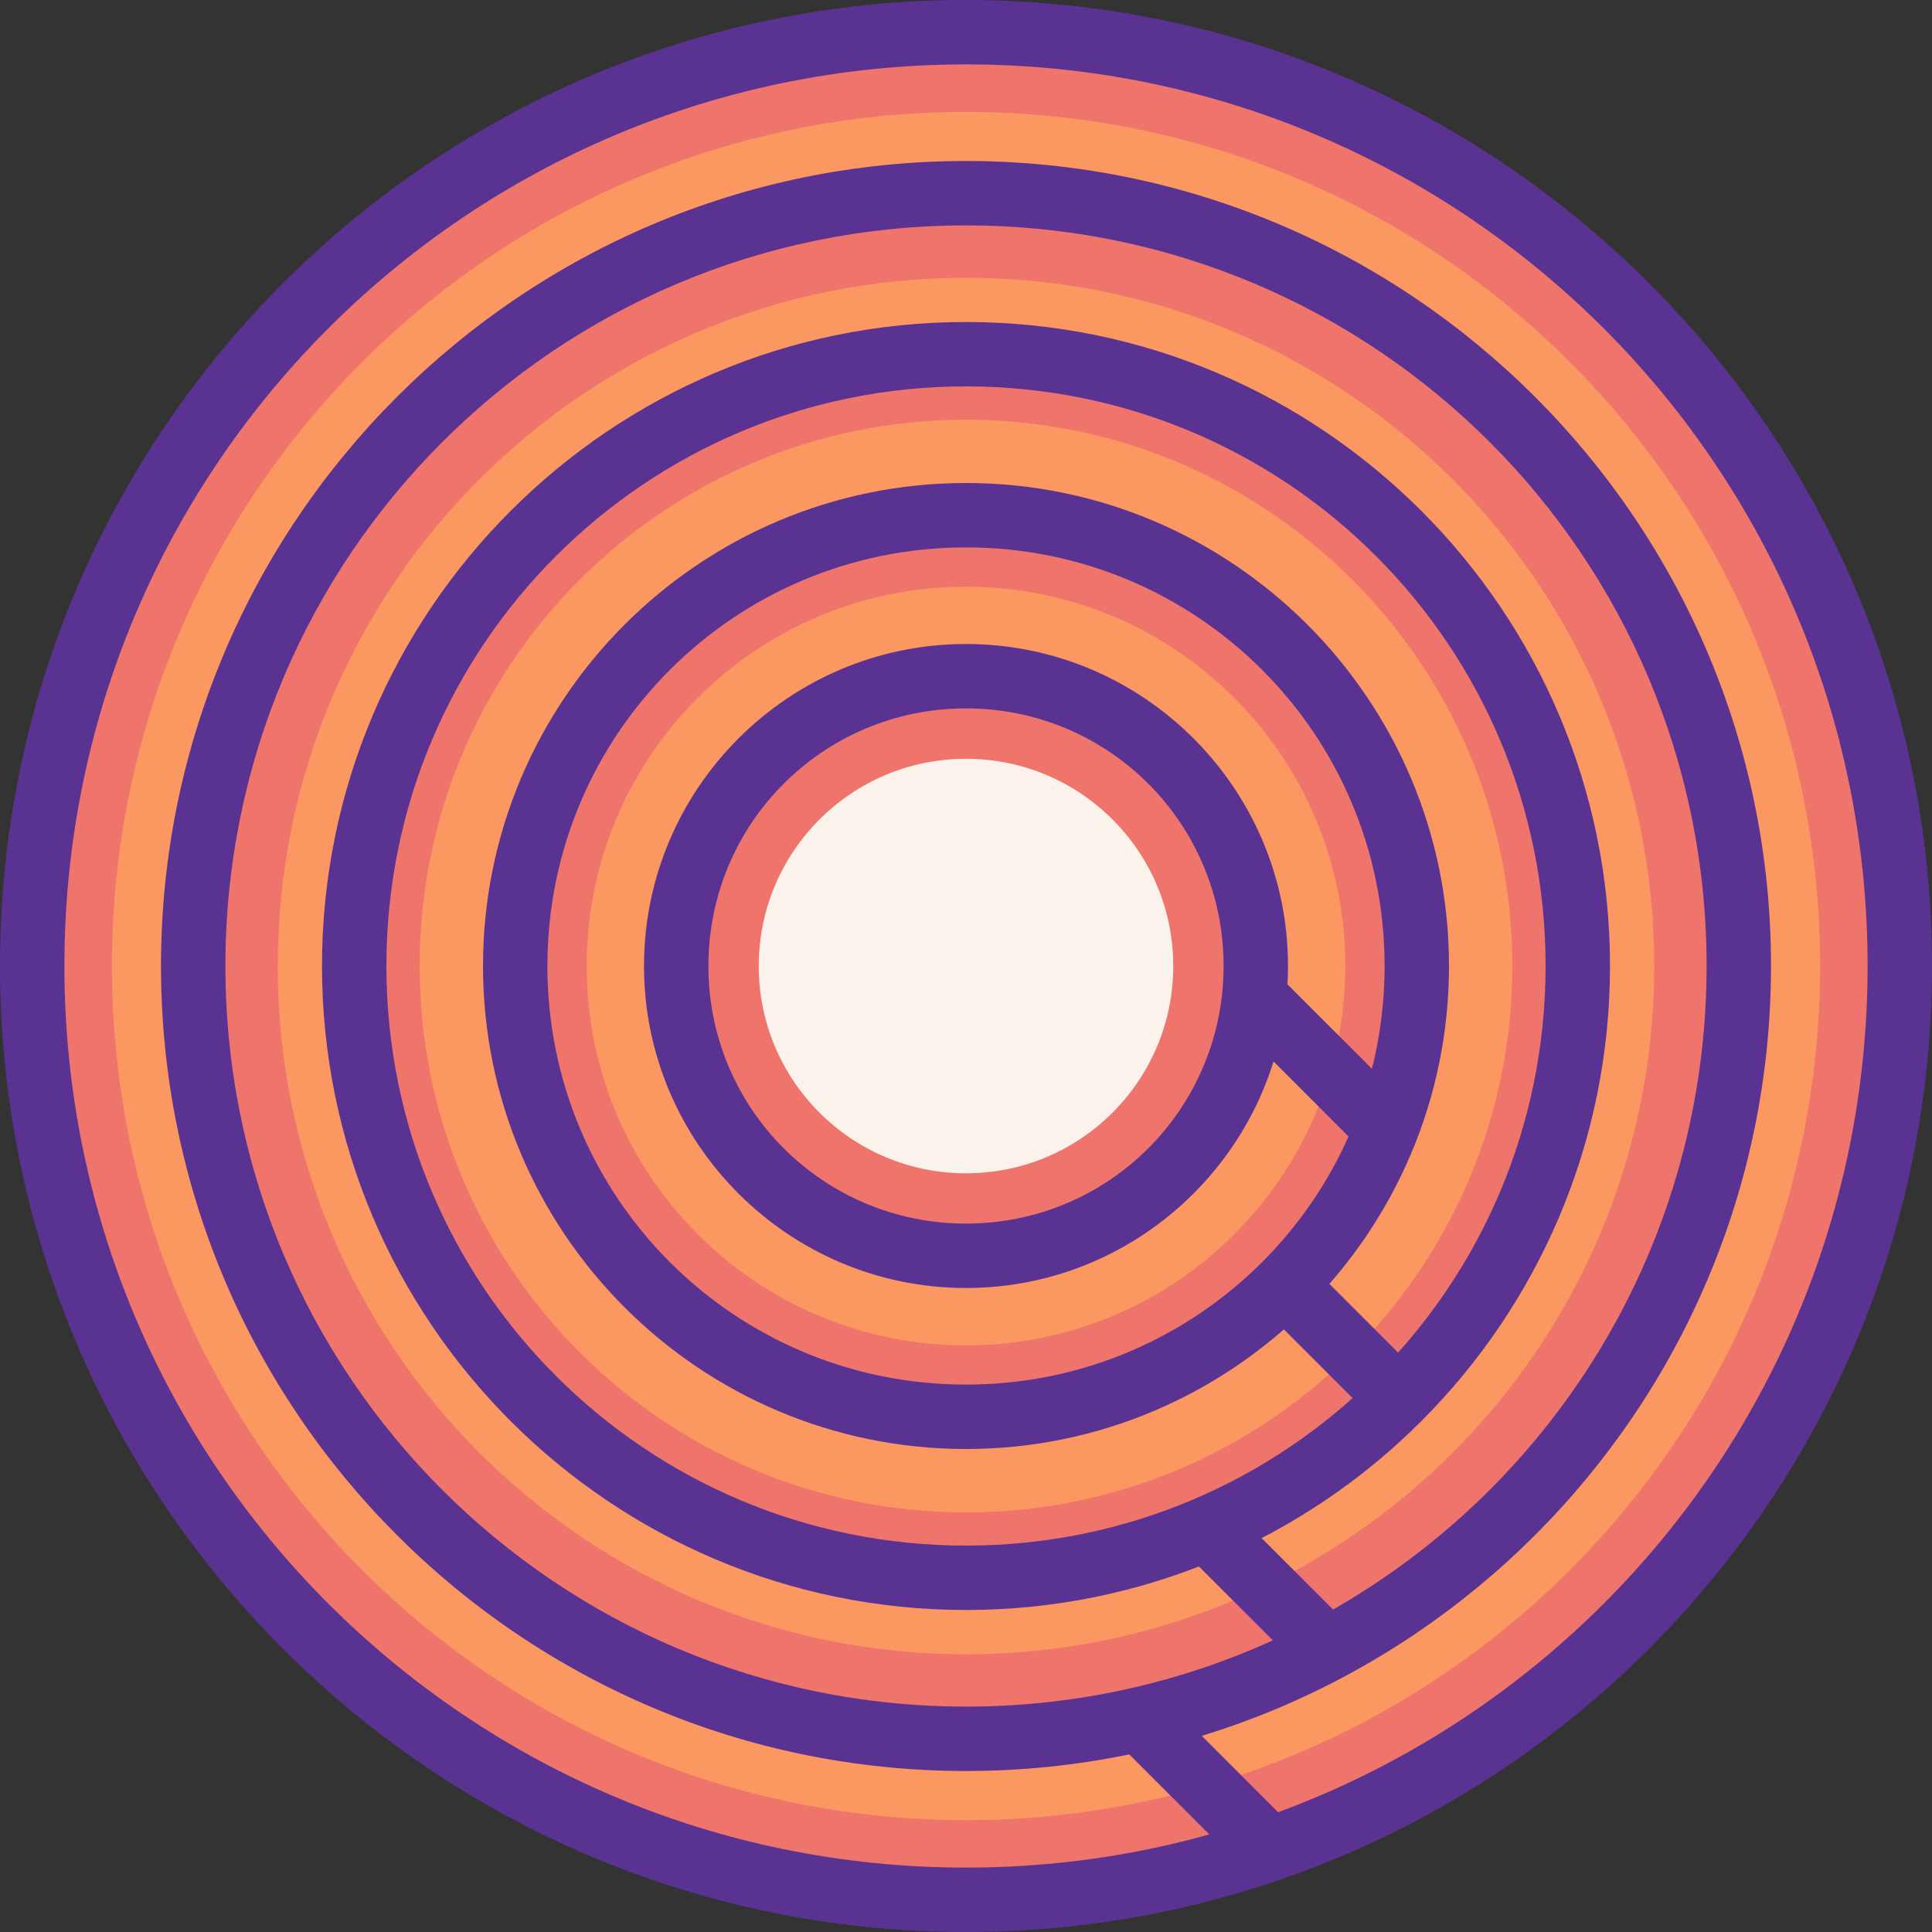 <?xml version="1.0" encoding="iso-8859-1"?>
<!-- Generator: Adobe Illustrator 19.0.0, SVG Export Plug-In . SVG Version: 6.00 Build 0)  -->
<svg version="1.1" id="Layer_1" xmlns="http://www.w3.org/2000/svg" xmlns:xlink="http://www.w3.org/1999/xlink" x="0px" y="0px"
	 viewBox="0 0 480 480" style="enable-background:new 0 0 480 480;" xml:space="preserve">
<rect x="0" y="0" width="480" height="480" fill="#333333" stroke="none"/>
<g transform="translate(0 -1020.36)">
	<g shape-rendering="auto" image-rendering="auto" color-rendering="auto" color-interpolation="sRGB">
		<path style="fill:#5A3392;" d="M240,1020.36c-132.454,0-240,107.547-240,240c0,132.455,107.546,240,240,240s240-107.545,240-240
			C480,1127.907,372.454,1020.36,240,1020.36z"/>
		<path style="fill:#EE746C;" d="M240,1036.36c123.807,0,224,100.193,224,224c0,123.807-100.193,224-224,224s-224-100.193-224-224
			C16,1136.553,116.193,1036.36,240,1036.36z"/>
	</g>
	<path style="fill:#FB9761;" d="M27.799,1260.374C27.8,1377.569,122.805,1472.573,240,1472.573s212.2-95.004,212.201-212.199
		c0-117.195-95.005-212.201-212.201-212.201c0,0,0,0,0,0C122.805,1048.172,27.799,1143.178,27.799,1260.374
		C27.799,1260.374,27.799,1260.374,27.799,1260.374L27.799,1260.374z"/>
	<g shape-rendering="auto" image-rendering="auto" color-rendering="auto" color-interpolation="sRGB">
		<path style="fill:#5A3392;" d="M240,1060.36c-110.362,0-200,89.639-200,200c0,110.363,89.638,200,200,200s200-89.637,200-200
			C440,1149.999,350.362,1060.36,240,1060.36z"/>
		<path style="fill:#EE746C;" d="M240,1076.36c101.715,0,184,82.285,184,184c0,101.715-82.285,184-184,184s-184-82.285-184-184
			C56,1158.645,138.285,1076.36,240,1076.36z"/>
	</g>
	<path style="fill:#FB9761;" d="M69,1260.374c0.001,94.439,76.56,170.998,171,170.998s170.999-76.559,171-170.998
		c0-94.441-76.559-171-171-171l0,0C145.559,1089.374,69,1165.932,69,1260.374L69,1260.374z"/>
	<g shape-rendering="auto" image-rendering="auto" color-rendering="auto" color-interpolation="sRGB">
		<path style="fill:#5A3392;" d="M240,1100.36c-88.271,0-160,71.73-160,160c0,88.271,71.729,160,160,160s160-71.729,160-160
			C400,1172.09,328.271,1100.36,240,1100.36z"/>
		<path style="fill:#EE746C;" d="M240,1116.36c79.624,0,144,64.377,144,144s-64.376,144-144,144s-144-64.377-144-144
			C96,1180.737,160.376,1116.36,240,1116.36z"/>
	</g>
	<path style="fill:#FB9761;" d="M104.263,1260.374c0,74.965,60.771,135.736,135.737,135.736s135.736-60.771,135.737-135.736
		c0.001-74.965-60.77-135.736-135.735-135.738c-0.001,0-0.001,0-0.002,0c-74.965,0-135.737,60.771-135.737,135.736L104.263,1260.374
		L104.263,1260.374z"/>
	<g shape-rendering="auto" image-rendering="auto" color-rendering="auto" color-interpolation="sRGB">
		<path style="fill:#5A3392;" d="M240,1140.36c-66.179,0-120,53.82-120,120c0,66.18,53.821,120,120,120s120-53.82,120-120
			S306.179,1140.36,240,1140.36z"/>
		<path style="fill:#EE746C;" d="M240,1156.36c57.532,0,104,46.469,104,104c0,57.533-46.468,104-104,104s-104-46.467-104-104
			C136,1202.829,182.468,1156.36,240,1156.36z"/>
	</g>
	<path style="fill:#FB9761;" d="M145.75,1260.374c0,52.053,42.197,94.25,94.25,94.25s94.25-42.197,94.25-94.25
		c0.001-52.053-42.195-94.25-94.248-94.252c-0.001,0-0.001,0-0.002,0c-52.053,0-94.25,42.197-94.25,94.25L145.75,1260.374
		L145.75,1260.374z"/>
	<g shape-rendering="auto" image-rendering="auto" color-rendering="auto" color-interpolation="sRGB">
		<path style="fill:#5A3392;" d="M240,1180.36c-44.088,0-80,35.912-80,80s35.912,80,80,80s80-35.912,80-80
			S284.088,1180.36,240,1180.36z"/>
		<path style="fill:#EE746C;" d="M240,1196.36c35.441,0,64,28.561,64,64c0,35.441-28.559,64-64,64s-64-28.559-64-64
			C176,1224.921,204.559,1196.36,240,1196.36z"/>
		<g>
			<path style="fill:#5A3392;" d="M315.313,1260.36L304,1271.672l36.688,36.686L352,1297.046l-36.688-36.688V1260.36z"/>
			<path style="fill:#5A3392;" d="M323.313,1332.36L312,1343.674l28.688,28.686L352,1361.047L323.313,1332.36z"/>
			<path style="fill:#5A3392;" d="M307.313,1396.36L296,1407.674l28.688,28.686L336,1425.047L307.313,1396.36z"/>
			<path style="fill:#5A3392;" d="M291.313,1444.36L280,1455.674l28.688,28.686L320,1473.047L291.313,1444.36z"/>
		</g>
	</g>
	<path style="fill:#FCF2EC;" d="M188.506,1260.374c0.001,28.439,23.055,51.492,51.494,51.492s51.493-23.053,51.494-51.492
		c0-28.439-23.054-51.494-51.494-51.494c0,0,0,0,0,0C211.561,1208.88,188.506,1231.934,188.506,1260.374L188.506,1260.374
		L188.506,1260.374z"/>
</g>
<g>
</g>
<g>
</g>
<g>
</g>
<g>
</g>
<g>
</g>
<g>
</g>
<g>
</g>
<g>
</g>
<g>
</g>
<g>
</g>
<g>
</g>
<g>
</g>
<g>
</g>
<g>
</g>
<g>
</g>
</svg>
